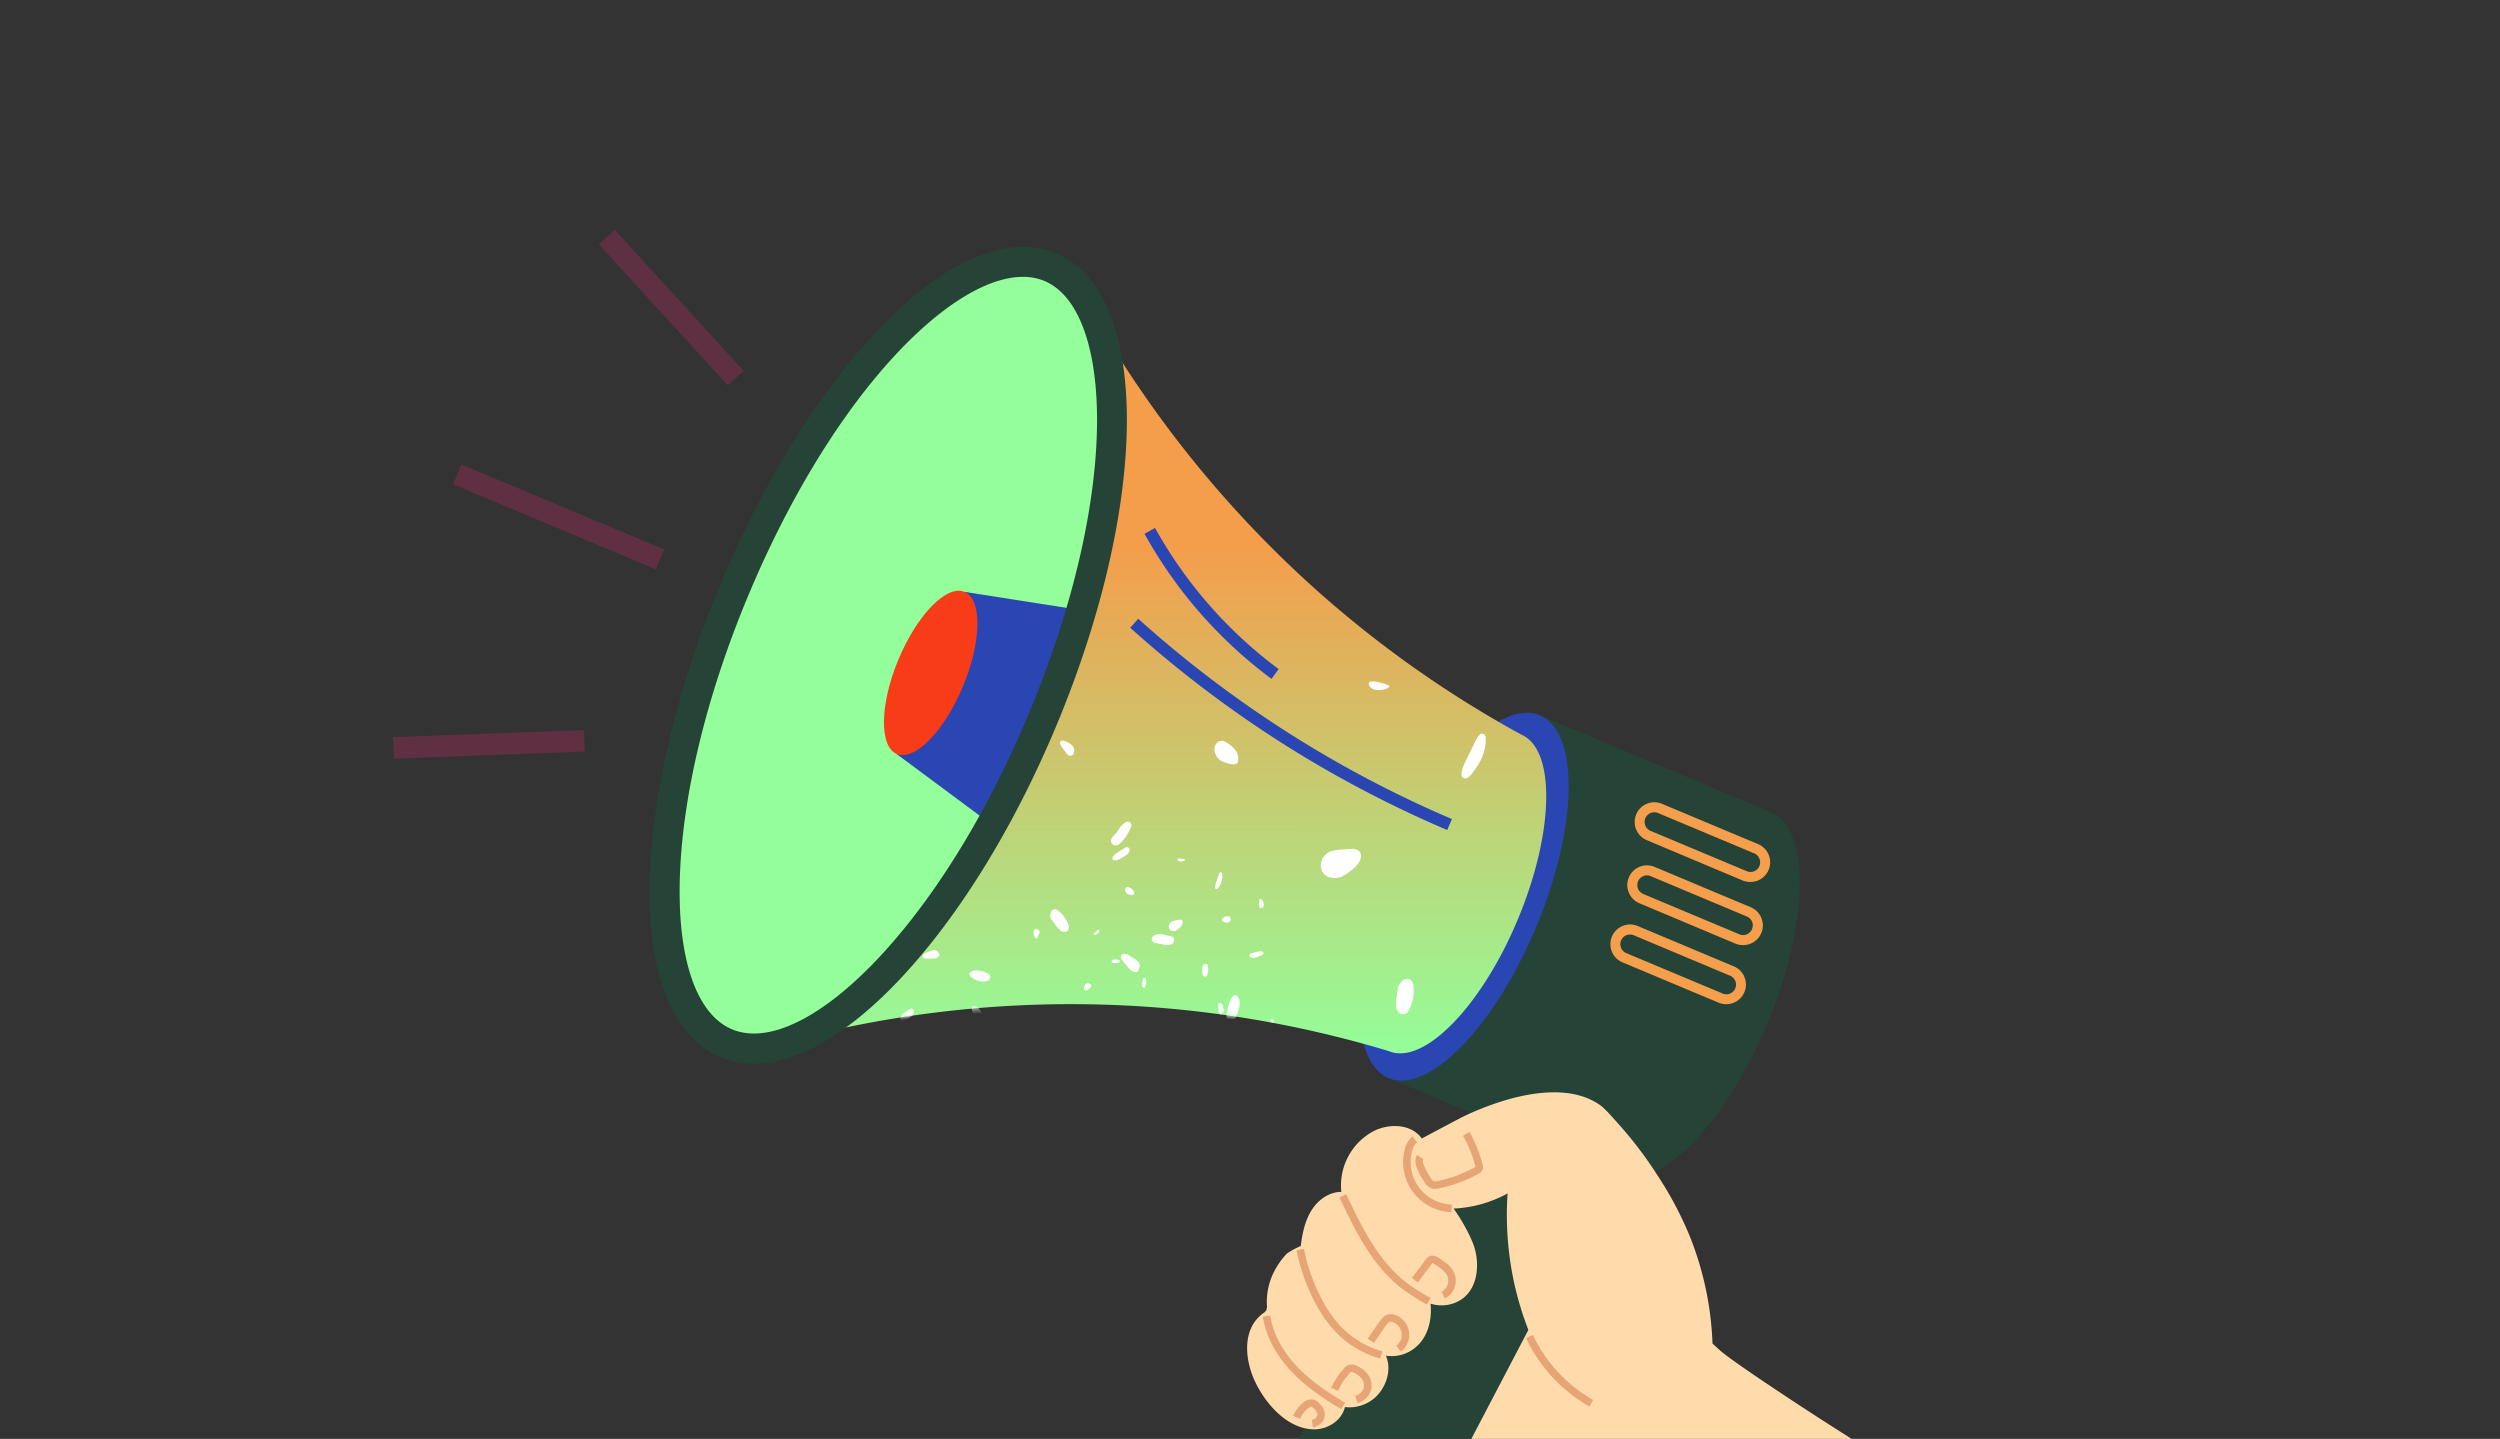 <svg xmlns="http://www.w3.org/2000/svg" width="450" height="259" fill="none"><rect width="100%" height="100%" fill="#333333" stroke="none"/><g clip-path="url(#a)"><g clip-path="url(#b)"><path fill="#254336" d="M318.761 146.187c7.164 3.002 6.898 20.058-.655 38.09-7.553 18.033-19.441 30.21-26.605 27.203l-41.879-17.554 27.261-65.298 41.878 17.559Z"/><path fill="#2A46B2" d="M250.574 155.959c-7.528 18.033-7.824 35.058-.655 38.09 7.169 3.032 19.077-9.174 26.605-27.207 7.529-18.033 7.819-35.059.656-38.09-7.164-3.032-19.077 9.179-26.606 27.207Z"/><path fill="url(#c)" d="M237.025 106.27a198.326 198.326 0 0 0 36.77 25.943c6.252 2.622 5.996 17.51-.572 33.247-6.568 15.736-16.968 26.367-23.22 23.745a197.859 197.859 0 0 0-107.624-1.93l54.497-130.516a199.616 199.616 0 0 0 40.149 49.511Z"/><mask id="d" width="137" height="134" x="142" y="56" maskUnits="userSpaceOnUse" style="mask-type:luminance"><path fill="#fff" d="M237.026 106.27a198.326 198.326 0 0 0 36.77 25.943c6.252 2.622 5.996 17.51-.572 33.247-6.568 15.736-16.968 26.367-23.221 23.745a197.855 197.855 0 0 0-107.623-1.93l54.497-130.516a199.616 199.616 0 0 0 40.149 49.511Z"/></mask><g mask="url(#d)"><path fill="#fff" d="M166.24 171.77c.142-.13.31-.228.493-.287.345-.143.695-.266 1.044-.375a.817.817 0 0 1 .662-.041.818.818 0 0 1 .472.466c.113.158.226.36.138.528a.496.496 0 0 1-.153.153 1.403 1.403 0 0 1-.409.252 1.48 1.48 0 0 1-.443.059l-1.4.05c-.473.014-.783-.415-.404-.805Zm8.558 3.14c.4-.218.862-.296 1.311-.222.446.076.882.202 1.301.375.199.064.389.157.561.277a.691.691 0 0 1 .301.523.843.843 0 0 1-.626.721c-.591.16-1.218.12-1.783-.113-.469-.154-1.996-1.003-1.065-1.561Zm11.322-6.567c0-.084-.029-.173-.049-.262-.044-.257-.079-.568.118-.74a.568.568 0 0 1 .656 0 .522.522 0 0 1 .285.38c.025.212-.147.39-.221.592-.074.203-.079.534-.35.578-.271.044-.399-.326-.439-.548Zm9.1 9.041a1.28 1.28 0 0 1 .173-.252.615.615 0 0 1 .78-.047c.076.056.138.13.181.215a.38.38 0 0 1 .049.203c0 .207-.192.35-.36.469-.167.118-.561.4-.808.261-.246-.138-.133-.627-.015-.849Zm-3.601-44.001c.494.143.948.4 1.325.751a1.391 1.391 0 0 1 .365 1.412.749.749 0 0 1-.789.494 1.14 1.14 0 0 1-.61-.494c-.202-.276-.404-.548-.602-.825a2.99 2.99 0 0 1-.433-.706c-.237-.617.212-.819.744-.632Zm8.504 17.49c.19-.285.41-.55.655-.79.542-.622.907-1.407 1.567-1.896.17-.14.374-.232.591-.267a.656.656 0 0 1 .586.222.932.932 0 0 1 0 .864 7.8 7.8 0 0 1-1.369 2.227 2.69 2.69 0 0 1-.946.85.84.84 0 0 1-1.084-1.21Zm-9.692 13.021a5.344 5.344 0 0 1 1.769 2.276 1.308 1.308 0 0 1 .084 1.25.984.984 0 0 1-1.34.123 4.453 4.453 0 0 1-.986-1.116 5.995 5.995 0 0 1-.763-1.047c-.429-.903.157-2.212 1.236-1.486Zm12.062 7.792c.262.045.512.144.734.291.438.257.867.533 1.286.825.239.135.435.338.561.582.094.335.072.692-.064 1.013-.079.251-.202.548-.458.592a.782.782 0 0 1-.296-.034 2.057 2.057 0 0 1-.62-.237 1.906 1.906 0 0 1-.439-.43l-1.237-1.481c-.404-.504-.197-1.205.533-1.121Zm18.609-6.76a.557.557 0 0 1 .403.7.568.568 0 0 1-.157.253.99.99 0 0 1-1.025.094c-1-.42.187-1.166.779-1.047Zm-45.392 16.25c.303.138.557.368.724.657.311.469.557.979.729 1.516a.755.755 0 0 1 .076.368.75.75 0 0 1-.115.358.624.624 0 0 1-.803-.035 2.85 2.85 0 0 1-.66-.79c-.227-.35-1.616-2.661.049-2.074Zm-5.085-21.894c.146-.312.335-.601.562-.859.325-.41.675-.8 1.02-1.19.23-.338.584-.571.985-.647.537 0 .936.528 1.05 1.057.082.456.09.923.024 1.382a5.007 5.007 0 0 1-.369 1.61 2.13 2.13 0 0 1-1.129 1.15c-1.532.598-2.714-1.14-2.143-2.503Zm-8.154 23.237c.311-.253.64-.483.986-.686.181-.167.418-.262.665-.267.345.05.492.494.369.835-.159.314-.41.572-.719.74l-.7.494c-.98.662-1.291-.439-.601-1.116Zm40.514-22.852a.748.748 0 0 1 .306.094c.23.094.439.234.616.41a.89.89 0 0 1 .256.671.303.303 0 0 1-.04.134.33.33 0 0 1-.251.118 1.718 1.718 0 0 1-.571-.054 1.545 1.545 0 0 1-.291-.094c-.35-.168-.655-.746-.375-1.096a.494.494 0 0 1 .35-.183Zm9.095-5.11c.174-.038.354-.038.527 0 .211.02.42.053.626.098.026.003.05.013.069.03.04.049 0 .118-.059.158a1.192 1.192 0 0 1-.591.212.845.845 0 0 1-.429-.029c-.157-.069-.414-.366-.143-.469Zm7.277 5.169a.736.736 0 0 1-.241.267.278.278 0 0 1-.335-.034.347.347 0 0 1-.064-.223c.007-.279.062-.554.162-.814l.148-.455c.123-.38.247-.755.394-1.126.064-.153.227-.449.434-.306.207.144.163.44.163.622.003.463-.093.921-.281 1.344a4.809 4.809 0 0 1-.38.725Zm7.819 2.277c.154.208.257.45.301.706a.694.694 0 0 1-.286.676.38.38 0 0 1-.468-.034.566.566 0 0 1-.089-.4v-.494c0-.139.015-.279.045-.415.103-.331.345-.276.497-.039Zm-1.941 9.594a2.45 2.45 0 0 1 .493-.114 5.56 5.56 0 0 1 1.207-.276c.11-.006.219.02.315.074a.325.325 0 0 1 .168.267.466.466 0 0 1-.256.35 3.814 3.814 0 0 1-1.227.469c-.204.07-.423.087-.636.05a.422.422 0 0 1-.292-.656.424.424 0 0 1 .228-.164Zm-7.843 2.217c.133.475.133.977 0 1.452-.05.212-.143.454-.35.523a.492.492 0 0 1-.572-.36 2.23 2.23 0 0 1-.054-.746 3.278 3.278 0 0 1 0-.657c.133-.474.769-.819.976-.212Zm2.443 6.829a.956.956 0 0 1 .207.341c.094.237.183.493.261.721a.675.675 0 0 1 .045.404.758.758 0 0 1-.335.386c-.104.079-.247.158-.36.098a.354.354 0 0 1-.108-.103 1.167 1.167 0 0 1-.178-.287 1.088 1.088 0 0 1-.044-.306c0-.326 0-.647-.04-.987-.039-.341.281-.529.552-.267Zm9.499 2.997a.277.277 0 0 1 .037.286.283.283 0 0 1-.234.168.482.482 0 0 1-.255-.077.482.482 0 0 1-.178-.199c-.276-.469.423-.405.63-.178Zm-23.097-7.421c.083.15.114.324.089.493a2.98 2.98 0 0 1-.173.83c-.039.123-.108.257-.236.277-.128.019-.266-.114-.311-.257a1.415 1.415 0 0 1 0-.519c-.005-.222.143-1.57.631-.824Zm4.631-10.306a1.7 1.7 0 0 1 .493-.172c.251-.065.493-.114.769-.163a.779.779 0 0 1 .596.044.606.606 0 0 1 .093.746 2.152 2.152 0 0 1-.409.558 2.52 2.52 0 0 1-.64.528c-.243.141-.53.184-.803.119-.784-.232-.724-1.289-.099-1.66Zm-14.145 15.545a.366.366 0 0 1 .256-.079.357.357 0 0 1 .15.06c.046.03.083.071.111.117a.848.848 0 0 1 .114.539 2.641 2.641 0 0 1-.138.538c-.04.104-.074.212-.109.316-.032.099-.07.196-.113.291a1.297 1.297 0 0 1-.32.435c-.099.084-.247.158-.355.089a.294.294 0 0 1-.103-.218c.016-.368.078-.733.187-1.086.044-.375-.044-.746.32-1.002Zm3.799-8.76c.204-.003.408.008.611.035a.556.556 0 0 1 .345.093.311.311 0 0 1-.007.365.304.304 0 0 1-.097.085.88.88 0 0 1-.493.074h-.423c-.606-.03-.394-.598.064-.652Zm-2.956-5.249a.303.303 0 0 1 .157-.089c.123 0 .217.134.192.257a.575.575 0 0 1-.216.296c-.114.094-.651.583-.808.346-.158-.237.537-.696.675-.81Zm22.486-34.095c.293.061.571.184.813.36a5.428 5.428 0 0 1 1.532 1.343 2.48 2.48 0 0 1 .463 1.936.776.776 0 0 1-.157.345.897.897 0 0 1-.734.242 4.882 4.882 0 0 1-1.538-.36 3.664 3.664 0 0 1-.763-.365c-.897-.583-1.533-2.272-.626-3.126a1.252 1.252 0 0 1 1.01-.375Zm26.704-10.686a3.448 3.448 0 0 1 1.448.148c.567.136 1.126.3 1.676.494a.365.365 0 0 1 .172.109c.094.148-.064.326-.212.41a3.403 3.403 0 0 1-1.695.38c-.4.021-.799-.063-1.157-.242-.414-.232-1.015-1.146-.232-1.299Zm18.062 16.734a2.036 2.036 0 0 1-.739.637.744.744 0 0 1-.902-.207.947.947 0 0 1-.103-.637c.12-.76.372-1.494.744-2.168.187-.395.374-.79.566-1.185.493-.987.946-1.975 1.479-2.962.226-.4.773-1.146 1.29-.687.424.38.286 1.264.232 1.763a9.117 9.117 0 0 1-1.271 3.619 13.596 13.596 0 0 1-1.296 1.827Zm-10.435 37.868a7.456 7.456 0 0 1-.493 3.975c-.212.568-.547 1.195-1.143 1.314-.68.133-1.296-.519-1.439-1.195a6.23 6.23 0 0 1 .129-2.064c.026-.603.119-1.2.275-1.783.473-1.303 2.321-2.014 2.671-.247Zm-31.375 2.538c.169.432.193.907.069 1.353a8.345 8.345 0 0 1-.759 2.208c-.162.316-.399.656-.753.671-.355.015-.69-.415-.754-.82a3.945 3.945 0 0 1 .123-1.422c.123-.577 1.01-4.207 2.074-1.99Zm16.436-26.52a5.17 5.17 0 0 1 1.395-.297c.719-.079 1.443-.118 2.168-.163a2.109 2.109 0 0 1 1.606.341c.552.494.404 1.437 0 2.069a6.087 6.087 0 0 1-1.326 1.383 7.168 7.168 0 0 1-1.936 1.219 2.988 2.988 0 0 1-2.242 0c-2.128-.898-1.576-3.777.335-4.552Zm-30.758 14.838c.559.057 1.113.161 1.655.311.343.01.669.148.917.385a.853.853 0 0 1-.449 1.185 2.402 2.402 0 0 1-1.434 0l-1.157-.217c-1.631-.287-.863-1.694.468-1.664Zm-6.302-15.436a.821.821 0 0 1 .493-.197c.345 0 .542.449.428.775a1.53 1.53 0 0 1-.699.726c-.345.222-1.971 1.367-2.336.656-.339-.632 1.73-1.698 2.114-1.96Z" style="mix-blend-mode:overlay"/></g><path fill="#93FE9A" d="M130.722 187.774c-15.329-6.43-14.696-42.915 1.414-81.493 16.109-38.577 41.595-64.638 56.924-58.209 15.33 6.43 14.697 42.915-1.413 81.493-16.109 38.577-41.595 64.638-56.925 58.209Z"/><path fill="#2A46B2" d="m194.604 109.83-6.976 19.751c-3.038 6.281-6.081 12.56-9.13 18.838l-17.086-12.685c2.03-4.866 4.061-9.729 6.094-14.591l6.11-14.606 20.988 3.293Z"/><path fill="#F83C17" d="M161.721 118.698c-3.365 8.064-3.493 15.683-.291 17.026 3.203 1.343 8.529-4.099 11.894-12.162s3.493-15.682.291-17.025c-3.203-1.344-8.529 4.103-11.894 12.161Z"/><path fill="#254336" d="M135.703 191.466c7.425 0 16.116-4.804 25.127-14.013 10.982-11.234 21.393-27.869 29.315-46.835 16.939-40.569 16.919-77.923-.044-85.039-16.963-7.115-43.524 19.11-60.463 59.664-7.918 18.966-12.431 38.075-12.702 53.822-.285 16.576 4.242 27.651 12.746 31.236a15.37 15.37 0 0 0 6.021 1.165Zm48.422-141.63a9.954 9.954 0 0 1 3.887.745c12.199 5.116 13.963 37.656-2.858 77.943-7.661 18.349-17.672 34.377-28.191 45.132-9.78 10.004-18.959 14.235-25.192 11.623-6.232-2.612-9.666-12.137-9.425-26.14.256-15.056 4.622-33.454 12.283-51.803 15.185-36.372 36.513-57.5 49.496-57.5Zm36.4 242.283 5.203 2.73a17.996 17.996 0 0 0 13.744 1.248 18.04 18.04 0 0 0 10.599-8.857l46.668-89.206-24.368-12.804-53.369 102.005a3.636 3.636 0 0 0-.245 2.757c.285.915.921 1.68 1.768 2.127Z"/><path fill="#F59F4D" d="M315.084 158.754a3.551 3.551 0 0 0 3.546-3.534 3.547 3.547 0 0 0-2.176-3.28l-17.313-7.259a3.53 3.53 0 0 0-2.708-.009 3.552 3.552 0 0 0-.022 6.552l17.313 7.283c.433.17.895.254 1.36.247Zm-17.303-12.542a1.67 1.67 0 0 1 .665.133l17.313 7.259c.211.089.403.219.564.382.16.164.287.358.372.571a1.702 1.702 0 0 1 0 1.328 1.733 1.733 0 0 1-2.271.933l-17.338-7.268a1.743 1.743 0 0 1-1.022-1.945 1.737 1.737 0 0 1 1.697-1.393h.02Zm15.988 23.909a3.54 3.54 0 0 0 3.475-2.848 3.55 3.55 0 0 0-2.111-3.971l-17.313-7.264a3.543 3.543 0 0 0-4.64 4.618 3.543 3.543 0 0 0 1.906 1.925l17.318 7.283c.434.175.897.262 1.365.257Zm-17.318-12.552c.23.002.457.049.67.138l17.318 7.264c.424.177.761.516.936.943a1.752 1.752 0 0 1-.951 2.266 1.698 1.698 0 0 1-1.325 0l-17.318-7.263a1.752 1.752 0 0 1-.932-2.272c.18-.425.52-.763.946-.938.207-.089.43-.136.656-.138Zm14.273 23.193a3.538 3.538 0 0 0 3.475-2.848 3.55 3.55 0 0 0-2.11-3.971l-17.314-7.264a3.51 3.51 0 0 0-1.353-.274 3.55 3.55 0 0 0-3.275 2.178c-.18.429-.273.89-.274 1.356-.002.465.088.927.265 1.357.176.431.435.823.763 1.153.327.331.716.593 1.145.773l17.313 7.263c.432.182.896.276 1.365.277Zm-17.313-12.552c.23.002.457.049.67.138l17.293 7.264a1.732 1.732 0 0 1 1.112 1.616 1.753 1.753 0 0 1-.523 1.249 1.74 1.74 0 0 1-1.257.494 1.733 1.733 0 0 1-.672-.155l-17.313-7.258a1.744 1.744 0 0 1 .67-3.348h.02Z"/><path fill="#5E3041" d="M119.556 98.912 83.044 83.59l-1.495 3.58 36.511 15.322 1.496-3.58Zm-14.306 36.379-.142-3.879-34.342 1.262.142 3.879 34.342-1.262Zm28.611-68.538-23.212-25.397-2.856 2.622 23.213 25.396 2.855-2.621Z"/><path fill="#2A46B2" d="m260.496 149.406.848-1.975a204.605 204.605 0 0 1-26.527-13.697 204.811 204.811 0 0 1-29.931-22.359l-1.448 1.615a206.993 206.993 0 0 0 30.251 22.595 207.477 207.477 0 0 0 26.807 13.821Zm-31.621-27.222 1.286-1.743a80.285 80.285 0 0 1-13.12-12.26 80.1 80.1 0 0 1-9.135-13.15l-1.892 1.052a82.008 82.008 0 0 0 22.842 26.101h.019Z"/><path fill="#FFDBAB" d="M322.522 252.049c3.493 2.311 7.016 4.562 10.529 6.794.506.245.911.661 1.143 1.175.088.425.058.866-.089 1.274a76.058 76.058 0 0 1-25.019 39.206c-.357.354-.806.6-1.296.711a2.722 2.722 0 0 1-1.788-.656c-7.681-5.16-14.815-11.101-22.048-16.878a125.66 125.66 0 0 0-4.134-3.17 67.403 67.403 0 0 1-10.179-1.061 68.177 68.177 0 0 1-13.45-3.911l18.914-36.15a56.997 56.997 0 0 1-2.655-8.927 57.452 57.452 0 0 1-1.084-15.638 22.34 22.34 0 0 1-9.721 2.725 30.939 30.939 0 0 1 2.192 3.526 22.026 22.026 0 0 1 1.478 3.219c1.01 3.047.789 7.21-1.901 9.348a6.442 6.442 0 0 1-5.913 1.017c.256 2.785-.364 5.812-2.562 7.752a6.67 6.67 0 0 1-5.478 1.615c1.148 2.602 0 5.896-2.129 7.693a6.926 6.926 0 0 1-5.252 1.56c-.547 2.43-3.119 4.049-5.602 4.01-4.804-.079-8.73-4.657-10.608-8.681-1.798-3.861-2.355-9.382 1.479-12.196a1.89 1.89 0 0 0 .556-.524c.137-.31.183-.652.133-.987a12.056 12.056 0 0 1 1.685-6.706 13.654 13.654 0 0 1 1.912-2.548 15.344 15.344 0 0 1 2.498-1.363c.286-2.207.729-4.444 1.887-6.345 1.158-1.901 3.178-3.397 5.42-3.392a11.086 11.086 0 0 1 1.262-6.411 11.054 11.054 0 0 1 4.65-4.58c2.828-1.393 6.76-1.21 8.568 1.382 0 0 6.942-3.703 7.592-4.009a51.703 51.703 0 0 1 8.213-3.101c5.105-1.398 11.583-2.158 16.215 1.047.847.587 1.842 1.703 3.833 3.95a70.918 70.918 0 0 1 6.405 8.483 65.088 65.088 0 0 1 5.991 11.238 57.46 57.46 0 0 1 4.08 19.287c.335.316.832.781 1.443 1.324 1.611 1.372 6.154 4.488 12.83 8.898Z"/><path fill="#E7A577" d="M244.366 252.552a3.557 3.557 0 0 0 2.404-2.266 3.35 3.35 0 0 0-.527-2.859 4.713 4.713 0 0 0-2.207-1.639 1.818 1.818 0 0 0-1.281-.099 1.86 1.86 0 0 0-.769.553 12.952 12.952 0 0 0-2.37 3.575l1.232.533a11.595 11.595 0 0 1 2.118-3.2c.065-.076.139-.142.222-.197 0 0 .084-.025.355.079a3.482 3.482 0 0 1 1.586 1.16 2.025 2.025 0 0 1 .335 1.684 2.216 2.216 0 0 1-1.512 1.363l.414 1.313Zm-8.031 4.375a2.803 2.803 0 0 0 1.571-.859c.222-.249.386-.544.479-.865a2.24 2.24 0 0 0 .063-.987 3.086 3.086 0 0 0-.852-1.481 2.42 2.42 0 0 0-1.187-.815 2.185 2.185 0 0 0-1.902.608 6.276 6.276 0 0 0-1.749 2.35l1.261.519a4.87 4.87 0 0 1 1.365-1.837c.3-.247.566-.376.729-.331.163.044.375.276.493.4.241.229.421.516.522.834a.87.87 0 0 1-.227.701 1.414 1.414 0 0 1-.803.43l.237 1.333Zm24.94-38.752.039-1.353a7.634 7.634 0 0 1-7.247-6.119 7.664 7.664 0 0 1 .074-3.386 3.019 3.019 0 0 1 .936-1.713l-.838-1.072a4.297 4.297 0 0 0-1.409 2.469 9.02 9.02 0 0 0 1.548 7.622 8.973 8.973 0 0 0 6.897 3.567v-.015Zm24.817 34.995.665-1.186a26.339 26.339 0 0 1-10.839-11.702l-1.227.578a27.748 27.748 0 0 0 11.401 12.31Zm-4.479 27.38a9.399 9.399 0 0 0 3.247-1.393l-.759-1.126a7.918 7.918 0 0 1-2.774 1.19l.286 1.329Z"/><path fill="#E7A577" d="M258.292 213.998c.272-.006.543-.04.808-.104a25.373 25.373 0 0 0 6.996-2.592 1.347 1.347 0 0 0 .749-1.748 23.755 23.755 0 0 0-2.336-5.802l-1.182.671a22.44 22.44 0 0 1 2.227 5.472c.014.053.026.108.034.163 0 0-.059 0-.123.054a24.179 24.179 0 0 1-6.622 2.469 1.525 1.525 0 0 1-.753.034 1.453 1.453 0 0 1-.493-.493 12.713 12.713 0 0 1-1.212-2.183c-.266-.617-.32-1.052-.168-1.299l-1.138-.73c-.626.987-.108 2.177.064 2.572.367.847.816 1.656 1.34 2.415.254.426.625.769 1.069.987.237.085.488.124.74.114Zm-1.439 20.823.67-1.181a39.713 39.713 0 0 1-4.099-2.572c-5.356-3.995-8.411-10.434-11.106-16.112l-1.221.582c2.759 5.822 5.912 12.424 11.514 16.616a41.418 41.418 0 0 0 4.242 2.667Zm-8.405 9.717.359-1.308a16.305 16.305 0 0 1-7.543-4.553 21.714 21.714 0 0 1-3.183-4.538 32.646 32.646 0 0 1-3.36-9.337l-1.33.257a33.97 33.97 0 0 0 3.498 9.732 22.941 22.941 0 0 0 3.39 4.814 17.575 17.575 0 0 0 8.169 4.933Zm-7.036 9.11.69-1.17c-2.784-1.649-5.977-3.708-8.603-6.468-1.872-1.975-4.232-5.17-4.848-9.224l-1.34.207c.67 4.4 3.203 7.841 5.208 9.95 2.749 2.884 6.04 5.007 8.893 6.705Z"/><path fill="#E7A577" d="M260.079 233.739a3.628 3.628 0 0 0 1.793-4.325c-.493-1.417-1.715-2.257-3.035-3.067a1.64 1.64 0 0 0-1.547-.242 1.55 1.55 0 0 0-.606.544l-2.542 3.377 1.064.82 2.542-3.383c.03-.034.074-.093.104-.123.029-.03.083.054.266.168 1.098.671 2.118 1.358 2.463 2.35a2.27 2.27 0 0 1-1.108 2.662l.606 1.219Zm-7.928 9.555a3.79 3.79 0 0 0-1.015-6.602 2.301 2.301 0 0 0-1.02-.138c-.985.108-1.586.987-1.906 1.457l-2.03 2.962 1.118.77 2.03-2.962c.296-.435.616-.84.941-.874a.988.988 0 0 1 .419.074 2.417 2.417 0 0 1 1.594 1.92 2.43 2.43 0 0 1-.944 2.312l.813 1.081Z"/></g></g><defs><clipPath id="a"><path fill="#fff" d="M0 0h450v259H0z"/></clipPath><clipPath id="b"><path fill="#fff" d="M336.004 40H69v262.563h267.004z"/></clipPath><linearGradient id="c" x1="210.35" x2="210.382" y1="189.603" y2="75.592" gradientUnits="userSpaceOnUse"><stop stop-color="#93FE9A"/><stop offset=".794" stop-color="#F49E4C"/></linearGradient></defs></svg>
